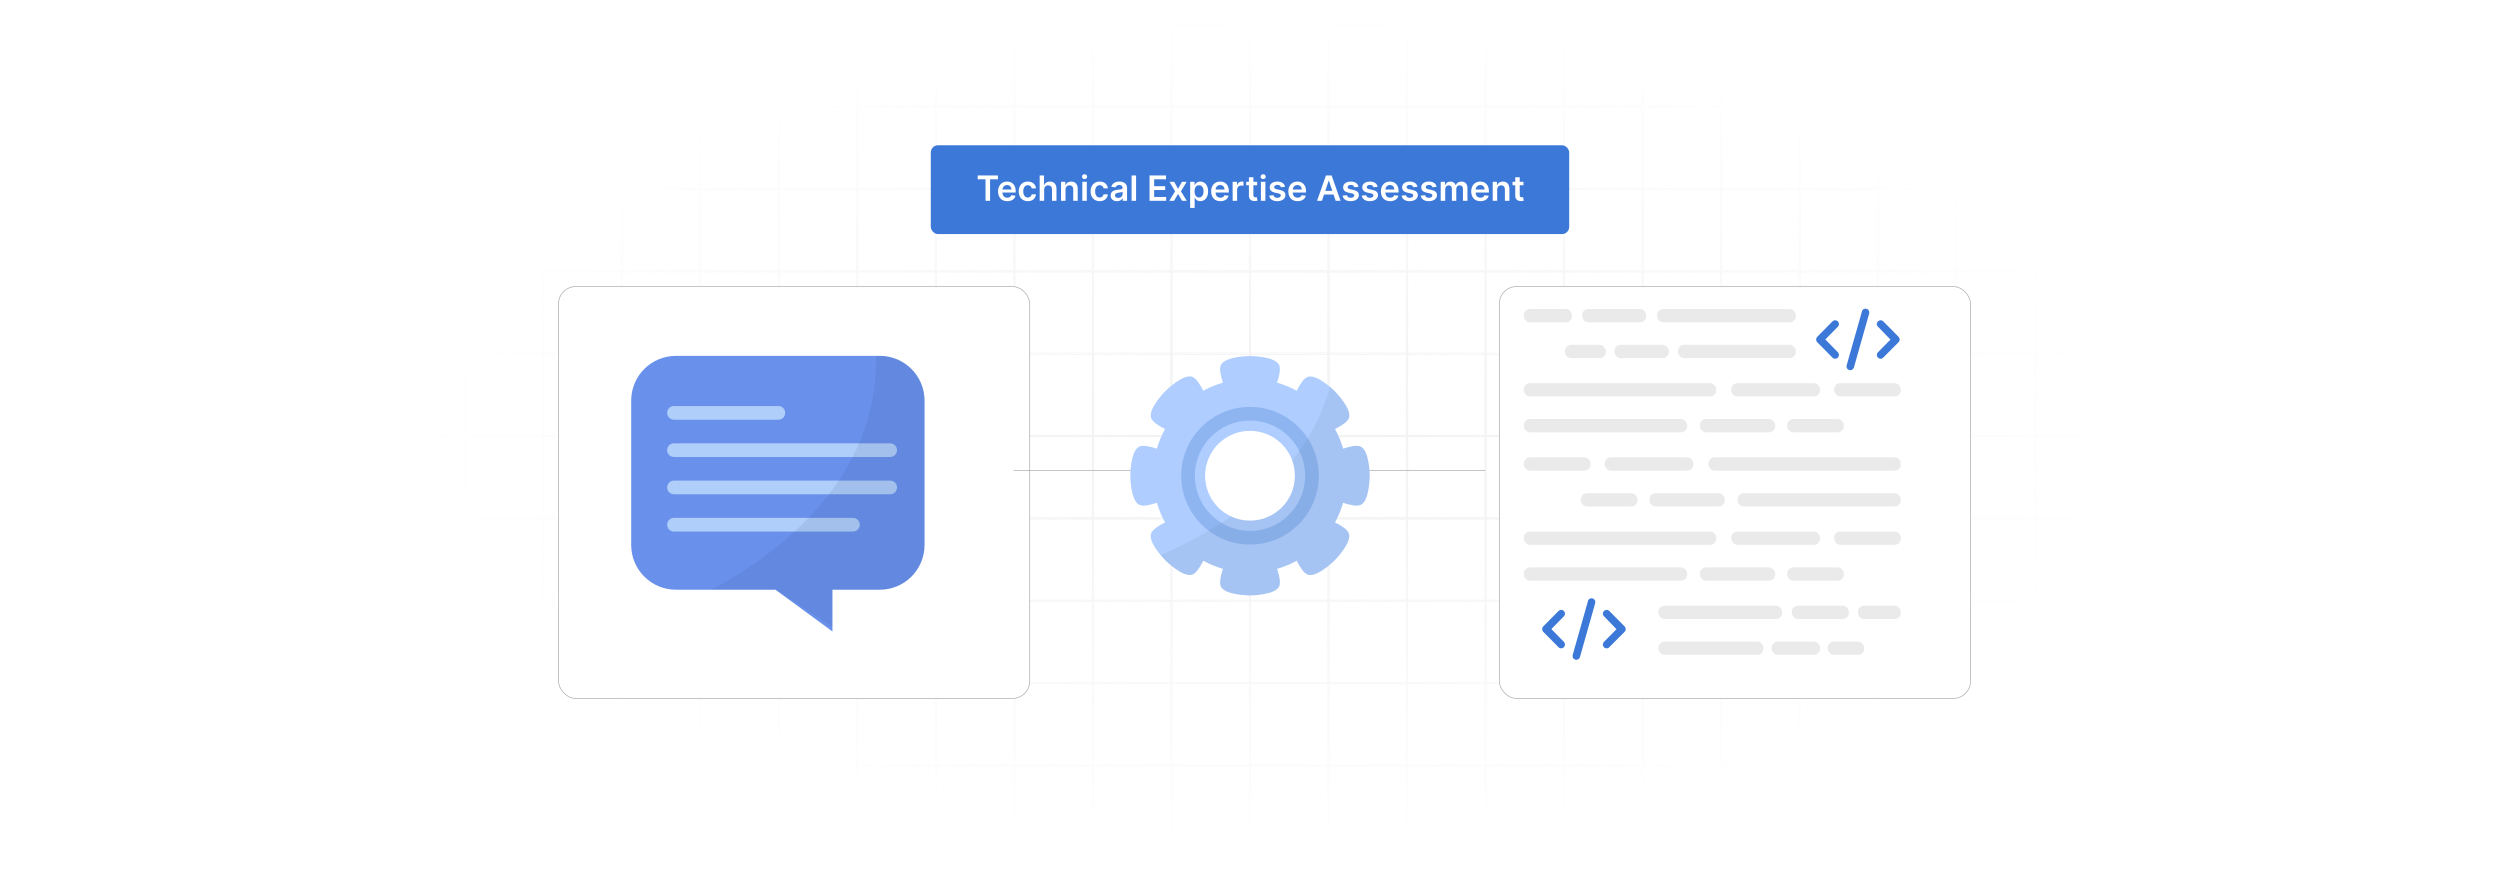 <?xml version="1.0" encoding="UTF-8"?>
<svg id="Layer_1" data-name="Layer 1" xmlns="http://www.w3.org/2000/svg" xmlns:xlink="http://www.w3.org/1999/xlink" viewBox="0 0 860 300">
  <defs>
    <filter id="luminosity-invert" x="39.647" y="-.272" width="782.115" height="300.272" color-interpolation-filters="sRGB" filterUnits="userSpaceOnUse">
      <feColorMatrix result="cm" values="-1 0 0 0 1 0 -1 0 0 1 0 0 -1 0 1 0 0 0 1 0"/>
    </filter>
    <radialGradient id="radial-gradient" cx="439.235" cy="148.479" fx="439.235" fy="148.479" r="298.487" gradientTransform="translate(0 74.962) scale(1 .495)" gradientUnits="userSpaceOnUse">
      <stop offset=".123" stop-color="#000" stop-opacity=".95"/>
      <stop offset="1" stop-color="#000" stop-opacity="0"/>
    </radialGradient>
    <mask id="mask" x="39.647" y="-.272" width="782.115" height="300.272" maskUnits="userSpaceOnUse">
      <g filter="url(#luminosity-invert)">
        <rect x="39.647" y="-.272" width="782.115" height="300.272" fill="url(#radial-gradient)"/>
      </g>
    </mask>
    <filter id="drop-shadow-3" x="161.843" y="68.2" width="222.72" height="202.56" filterUnits="userSpaceOnUse">
      <feOffset dx="5" dy="5"/>
      <feGaussianBlur result="blur" stdDeviation="10"/>
      <feFlood flood-color="#000" flood-opacity=".05"/>
      <feComposite in2="blur" operator="in"/>
      <feComposite in="SourceGraphic"/>
    </filter>
    <filter id="drop-shadow-4" x="485.48" y="68.2" width="222.72" height="202.56" filterUnits="userSpaceOnUse">
      <feOffset dx="5" dy="5"/>
      <feGaussianBlur result="blur-2" stdDeviation="10"/>
      <feFlood flood-color="#000" flood-opacity=".05"/>
      <feComposite in2="blur-2" operator="in"/>
      <feComposite in="SourceGraphic"/>
    </filter>
  </defs>
  <rect y="0" width="860" height="300" fill="#fff"/>
  <g mask="url(#mask)">
    <g opacity=".4">
      <path d="M808.41,291.922H51.59V8.078h756.819v283.845ZM52.09,291.422h755.819V8.578H52.09v282.845Z" fill="#e6e6e6" stroke="#d6d6d6" stroke-miterlimit="10" stroke-width=".25"/>
      <rect x="51.84" y="36.413" width="756.319" height=".5" fill="#e6e6e6" stroke="#d6d6d6" stroke-miterlimit="10" stroke-width=".25"/>
      <rect x="51.84" y="64.747" width="756.319" height=".5" fill="#e6e6e6" stroke="#d6d6d6" stroke-miterlimit="10" stroke-width=".25"/>
      <rect x="51.84" y="93.082" width="756.319" height=".5" fill="#e6e6e6" stroke="#d6d6d6" stroke-miterlimit="10" stroke-width=".25"/>
      <rect x="51.84" y="121.415" width="756.319" height=".5" fill="none" stroke="#d6d6d6" stroke-miterlimit="10" stroke-width=".25"/>
      <rect x="51.84" y="149.75" width="756.319" height=".5" fill="#e6e6e6" stroke="#d6d6d6" stroke-miterlimit="10" stroke-width=".25"/>
      <rect x="51.84" y="178.084" width="756.319" height=".5" fill="#e6e6e6" stroke="#d6d6d6" stroke-miterlimit="10" stroke-width=".25"/>
      <rect x="51.84" y="206.418" width="756.319" height=".5" fill="#e6e6e6" stroke="#d6d6d6" stroke-miterlimit="10" stroke-width=".25"/>
      <rect x="51.84" y="234.753" width="756.319" height=".5" fill="#e6e6e6" stroke="#d6d6d6" stroke-miterlimit="10" stroke-width=".25"/>
      <rect x="51.84" y="263.087" width="756.319" height=".5" fill="#e6e6e6" stroke="#d6d6d6" stroke-miterlimit="10" stroke-width=".25"/>
      <rect x="780.898" y="8.328" width=".5" height="283.345" fill="#e6e6e6" stroke="#d6d6d6" stroke-miterlimit="10" stroke-width=".25"/>
      <rect x="753.887" y="8.328" width=".5" height="283.345" fill="#e6e6e6" stroke="#d6d6d6" stroke-miterlimit="10" stroke-width=".25"/>
      <rect x="726.875" y="8.328" width=".5" height="283.345" fill="#e6e6e6" stroke="#d6d6d6" stroke-miterlimit="10" stroke-width=".25"/>
      <rect x="699.864" y="8.328" width=".5" height="283.345" fill="#e6e6e6" stroke="#d6d6d6" stroke-miterlimit="10" stroke-width=".25"/>
      <rect x="672.852" y="8.328" width=".5" height="283.345" fill="#e6e6e6" stroke="#d6d6d6" stroke-miterlimit="10" stroke-width=".25"/>
      <rect x="645.841" y="8.328" width=".5" height="283.345" fill="#e6e6e6" stroke="#d6d6d6" stroke-miterlimit="10" stroke-width=".25"/>
      <rect x="618.83" y="8.328" width=".5" height="283.345" fill="#e6e6e6" stroke="#d6d6d6" stroke-miterlimit="10" stroke-width=".25"/>
      <rect x="591.818" y="8.328" width=".5" height="283.345" fill="#e6e6e6" stroke="#d6d6d6" stroke-miterlimit="10" stroke-width=".25"/>
      <rect x="564.807" y="8.328" width=".5" height="283.345" fill="#e6e6e6" stroke="#d6d6d6" stroke-miterlimit="10" stroke-width=".25"/>
      <rect x="537.795" y="8.328" width=".5" height="283.345" fill="#e6e6e6" stroke="#d6d6d6" stroke-miterlimit="10" stroke-width=".25"/>
      <rect x="510.784" y="8.328" width=".5" height="283.345" fill="#e6e6e6" stroke="#d6d6d6" stroke-miterlimit="10" stroke-width=".25"/>
      <rect x="483.772" y="8.328" width=".5" height="283.345" fill="#e6e6e6" stroke="#d6d6d6" stroke-miterlimit="10" stroke-width=".25"/>
      <rect x="456.761" y="8.328" width=".5" height="283.345" fill="#e6e6e6" stroke="#d6d6d6" stroke-miterlimit="10" stroke-width=".25"/>
      <rect x="429.75" y="8.328" width=".5" height="283.345" fill="#e6e6e6" stroke="#d6d6d6" stroke-miterlimit="10" stroke-width=".25"/>
      <rect x="402.738" y="8.328" width=".5" height="283.345" fill="#e6e6e6" stroke="#d6d6d6" stroke-miterlimit="10" stroke-width=".25"/>
      <rect x="375.727" y="8.328" width=".5" height="283.345" fill="#e6e6e6" stroke="#d6d6d6" stroke-miterlimit="10" stroke-width=".25"/>
      <rect x="348.716" y="8.328" width=".5" height="283.345" fill="#e6e6e6" stroke="#d6d6d6" stroke-miterlimit="10" stroke-width=".25"/>
      <rect x="321.704" y="8.328" width=".5" height="283.345" fill="#e6e6e6" stroke="#d6d6d6" stroke-miterlimit="10" stroke-width=".25"/>
      <rect x="294.693" y="8.328" width=".5" height="283.345" fill="#e6e6e6" stroke="#d6d6d6" stroke-miterlimit="10" stroke-width=".25"/>
      <rect x="267.682" y="8.328" width=".5" height="283.345" fill="#e6e6e6" stroke="#d6d6d6" stroke-miterlimit="10" stroke-width=".25"/>
      <rect x="240.67" y="8.328" width=".5" height="283.345" fill="#e6e6e6" stroke="#d6d6d6" stroke-miterlimit="10" stroke-width=".25"/>
      <rect x="213.659" y="8.328" width=".5" height="283.345" fill="#e6e6e6" stroke="#d6d6d6" stroke-miterlimit="10" stroke-width=".25"/>
      <rect x="186.648" y="8.328" width=".5" height="283.345" fill="#e6e6e6" stroke="#d6d6d6" stroke-miterlimit="10" stroke-width=".25"/>
      <rect x="159.636" y="8.328" width=".5" height="283.345" fill="#e6e6e6" stroke="#d6d6d6" stroke-miterlimit="10" stroke-width=".25"/>
      <rect x="132.625" y="8.328" width=".5" height="283.345" fill="#e6e6e6" stroke="#d6d6d6" stroke-miterlimit="10" stroke-width=".25"/>
      <rect x="105.613" y="8.328" width=".5" height="283.345" fill="#e6e6e6" stroke="#d6d6d6" stroke-miterlimit="10" stroke-width=".25"/>
      <rect x="78.602" y="8.328" width=".5" height="283.345" fill="#e6e6e6" stroke="#d6d6d6" stroke-miterlimit="10" stroke-width=".25"/>
    </g>
  </g>
  <g>
    <rect x="320.192" y="49.966" width="219.615" height="30.561" rx="2.493" ry="2.493" fill="#3c78d8"/>
    <g>
      <path d="M336.326,60.359h6.956v1.324h-2.695v7.394h-1.567v-7.394h-2.694v-1.324Z" fill="#fff"/>
      <path d="M343.323,65.848c0-2.018,1.222-3.393,3.095-3.393,1.609,0,2.988,1.008,2.988,3.303v.473h-4.555c.013,1.119.673,1.775,1.669,1.775.664,0,1.175-.289,1.384-.844l1.439.162c-.273,1.137-1.32,1.883-2.844,1.883-1.971,0-3.176-1.309-3.176-3.359ZM347.929,65.191c-.008-.889-.605-1.537-1.49-1.537-.919,0-1.537.703-1.583,1.537h3.074Z" fill="#fff"/>
      <path d="M350.435,65.834c0-1.996,1.209-3.379,3.125-3.379,1.596,0,2.703.932,2.81,2.35h-1.473c-.119-.631-.575-1.107-1.315-1.107-.949,0-1.583.793-1.583,2.111,0,1.338.622,2.143,1.583,2.143.677,0,1.184-.404,1.315-1.107h1.473c-.111,1.387-1.158,2.363-2.801,2.363-1.954,0-3.133-1.393-3.133-3.373Z" fill="#fff"/>
      <path d="M359.187,69.078h-1.541v-8.719h1.507v3.291h.077c.302-.74.941-1.195,1.946-1.195,1.358,0,2.252.881,2.252,2.461v4.162h-1.541v-3.924c0-.883-.477-1.397-1.286-1.397-.826,0-1.413.545-1.413,1.49v3.83Z" fill="#fff"/>
      <path d="M366.541,69.078h-1.541v-6.539h1.473v1.111h.077c.298-.729.971-1.195,1.95-1.195,1.349,0,2.243.893,2.239,2.461v4.162h-1.542v-3.924c0-.873-.477-1.397-1.273-1.397-.813,0-1.383.545-1.383,1.49v3.83Z" fill="#fff"/>
      <path d="M372.198,60.777c0-.465.4-.84.894-.84.49,0,.89.375.89.84,0,.459-.4.834-.89.834-.494,0-.894-.375-.894-.834ZM372.317,62.539h1.541v6.539h-1.541v-6.539Z" fill="#fff"/>
      <path d="M375.164,65.834c0-1.996,1.209-3.379,3.125-3.379,1.596,0,2.703.932,2.81,2.35h-1.473c-.12-.631-.575-1.107-1.316-1.107-.949,0-1.583.793-1.583,2.111,0,1.338.622,2.143,1.583,2.143.677,0,1.184-.404,1.316-1.107h1.473c-.11,1.387-1.158,2.363-2.801,2.363-1.954,0-3.133-1.393-3.133-3.373Z" fill="#fff"/>
      <path d="M382.067,67.244c0-1.473,1.213-1.852,2.482-1.988,1.154-.123,1.618-.144,1.618-.588v-.025c0-.643-.392-1.01-1.107-1.01-.753,0-1.188.385-1.341.83l-1.439-.203c.34-1.191,1.397-1.805,2.772-1.805,1.247,0,2.656.519,2.656,2.248v4.375h-1.481v-.898h-.051c-.281.551-.894,1.031-1.92,1.031-1.247,0-2.188-.682-2.188-1.967ZM386.171,66.732v-.769c-.2.162-1.009.264-1.414.318-.69.098-1.205.346-1.205.938,0,.566.46.859,1.103.859.928,0,1.516-.617,1.516-1.346Z" fill="#fff"/>
      <path d="M390.81,69.078h-1.541v-8.719h1.541v8.719Z" fill="#fff"/>
      <path d="M395.443,60.359h5.671v1.324h-4.091v2.367h3.797v1.324h-3.797v2.379h4.125v1.324h-5.705v-8.719Z" fill="#fff"/>
      <path d="M405.246,64.953l1.341-2.414h1.63l-1.971,3.269,2.005,3.269h-1.622l-1.384-2.353-1.371,2.353h-1.635l1.992-3.269-1.941-3.269h1.635l1.32,2.414Z" fill="#fff"/>
      <path d="M409.416,62.539h1.516v1.082h.089c.234-.473.715-1.166,1.869-1.166,1.511,0,2.699,1.184,2.699,3.363,0,2.154-1.154,3.375-2.695,3.375-1.124,0-1.63-.668-1.873-1.145h-.064v3.482h-1.541v-8.992ZM412.464,67.93c1.018,0,1.554-.894,1.554-2.121,0-1.217-.528-2.09-1.554-2.09-.992,0-1.537.822-1.537,2.09,0,1.27.553,2.121,1.537,2.121Z" fill="#fff"/>
      <path d="M416.631,65.848c0-2.018,1.222-3.393,3.095-3.393,1.609,0,2.988,1.008,2.988,3.303v.473h-4.555c.013,1.119.673,1.775,1.669,1.775.664,0,1.175-.289,1.384-.844l1.439.162c-.273,1.137-1.32,1.883-2.844,1.883-1.971,0-3.176-1.309-3.176-3.359ZM421.238,65.191c-.008-.889-.605-1.537-1.49-1.537-.919,0-1.537.703-1.583,1.537h3.074Z" fill="#fff"/>
      <path d="M424.024,62.539h1.494v1.09h.068c.238-.758.864-1.184,1.613-1.184.17,0,.413.018.554.043v1.418c-.132-.043-.456-.09-.716-.09-.847,0-1.473.588-1.473,1.418v3.844h-1.541v-6.539Z" fill="#fff"/>
      <path d="M432.458,63.732h-1.289v3.379c0,.621.31.758.698.758.191,0,.365-.037.451-.059l.26,1.205c-.166.055-.469.139-.907.152-1.158.033-2.052-.57-2.044-1.801v-3.635h-.928v-1.193h.928v-1.566h1.542v1.566h1.289v1.193Z" fill="#fff"/>
      <path d="M433.634,60.777c0-.465.4-.84.894-.84.49,0,.89.375.89.84,0,.459-.399.834-.89.834-.493,0-.894-.375-.894-.834ZM433.753,62.539h1.541v6.539h-1.541v-6.539Z" fill="#fff"/>
      <path d="M440.644,64.422c-.12-.43-.494-.818-1.205-.818-.643,0-1.133.307-1.128.75-.005.379.26.607.924.758l1.115.238c1.234.268,1.835.838,1.839,1.772-.004,1.238-1.158,2.086-2.793,2.086-1.605,0-2.613-.711-2.806-1.912l1.503-.144c.132.588.592.894,1.299.894.732,0,1.218-.338,1.218-.783,0-.371-.281-.613-.882-.746l-1.115-.234c-1.256-.26-1.844-.889-1.839-1.844-.005-1.209,1.068-1.982,2.644-1.982,1.532,0,2.418.705,2.631,1.812l-1.404.154Z" fill="#fff"/>
      <path d="M443.188,65.848c0-2.018,1.222-3.393,3.095-3.393,1.609,0,2.989,1.008,2.989,3.303v.473h-4.556c.013,1.119.673,1.775,1.669,1.775.664,0,1.175-.289,1.384-.844l1.438.162c-.273,1.137-1.319,1.883-2.844,1.883-1.971,0-3.176-1.309-3.176-3.359ZM447.795,65.191c-.009-.889-.605-1.537-1.49-1.537-.919,0-1.537.703-1.584,1.537h3.074Z" fill="#fff"/>
      <path d="M453.062,69.078l3.069-8.719h1.95l3.073,8.719h-1.685l-.724-2.148h-3.278l-.72,2.148h-1.685ZM458.32,65.66l-1.18-3.512h-.068l-1.179,3.512h2.427Z" fill="#fff"/>
      <path d="M465.906,64.422c-.12-.43-.494-.818-1.205-.818-.643,0-1.133.307-1.128.75-.005.379.26.607.924.758l1.115.238c1.234.268,1.835.838,1.839,1.772-.004,1.238-1.158,2.086-2.793,2.086-1.605,0-2.613-.711-2.806-1.912l1.503-.144c.132.588.592.894,1.299.894.732,0,1.218-.338,1.218-.783,0-.371-.281-.613-.882-.746l-1.115-.234c-1.256-.26-1.844-.889-1.839-1.844-.005-1.209,1.068-1.982,2.644-1.982,1.532,0,2.418.705,2.631,1.812l-1.404.154Z" fill="#fff"/>
      <path d="M472.494,64.422c-.12-.43-.494-.818-1.205-.818-.643,0-1.133.307-1.128.75-.005.379.26.607.924.758l1.115.238c1.234.268,1.835.838,1.839,1.772-.004,1.238-1.158,2.086-2.793,2.086-1.605,0-2.613-.711-2.806-1.912l1.503-.144c.132.588.592.894,1.299.894.732,0,1.218-.338,1.218-.783,0-.371-.281-.613-.882-.746l-1.115-.234c-1.256-.26-1.844-.889-1.839-1.844-.005-1.209,1.068-1.982,2.644-1.982,1.532,0,2.418.705,2.631,1.812l-1.404.154Z" fill="#fff"/>
      <path d="M475.037,65.848c0-2.018,1.222-3.393,3.095-3.393,1.609,0,2.989,1.008,2.989,3.303v.473h-4.556c.013,1.119.673,1.775,1.669,1.775.664,0,1.175-.289,1.384-.844l1.438.162c-.273,1.137-1.319,1.883-2.844,1.883-1.971,0-3.176-1.309-3.176-3.359ZM479.644,65.191c-.009-.889-.605-1.537-1.49-1.537-.919,0-1.537.703-1.583,1.537h3.073Z" fill="#fff"/>
      <path d="M486.194,64.422c-.12-.43-.494-.818-1.205-.818-.643,0-1.133.307-1.128.75-.005.379.26.607.924.758l1.115.238c1.234.268,1.835.838,1.839,1.772-.004,1.238-1.158,2.086-2.793,2.086-1.605,0-2.613-.711-2.806-1.912l1.503-.144c.132.588.592.894,1.299.894.732,0,1.218-.338,1.218-.783,0-.371-.281-.613-.882-.746l-1.115-.234c-1.256-.26-1.843-.889-1.839-1.844-.004-1.209,1.068-1.982,2.644-1.982,1.532,0,2.418.705,2.631,1.812l-1.404.154Z" fill="#fff"/>
      <path d="M492.782,64.422c-.12-.43-.494-.818-1.205-.818-.643,0-1.133.307-1.128.75-.005.379.26.607.924.758l1.115.238c1.234.268,1.835.838,1.839,1.772-.004,1.238-1.158,2.086-2.793,2.086-1.605,0-2.613-.711-2.806-1.912l1.503-.144c.132.588.592.894,1.299.894.732,0,1.218-.338,1.218-.783,0-.371-.281-.613-.882-.746l-1.115-.234c-1.256-.26-1.843-.889-1.839-1.844-.004-1.209,1.068-1.982,2.644-1.982,1.532,0,2.418.705,2.631,1.812l-1.404.154Z" fill="#fff"/>
      <path d="M495.607,62.539h1.473v1.111h.077c.273-.744.928-1.195,1.805-1.195.881,0,1.516.455,1.767,1.195h.068c.289-.729,1.013-1.195,1.963-1.195,1.2,0,2.043.773,2.043,2.234v4.389h-1.545v-4.15c0-.809-.494-1.176-1.116-1.176-.744,0-1.183.512-1.183,1.248v4.078h-1.512v-4.215c0-.672-.447-1.111-1.099-1.111-.664,0-1.2.545-1.2,1.35v3.977h-1.541v-6.539Z" fill="#fff"/>
      <path d="M506.099,65.848c0-2.018,1.222-3.393,3.095-3.393,1.609,0,2.989,1.008,2.989,3.303v.473h-4.556c.013,1.119.673,1.775,1.669,1.775.664,0,1.175-.289,1.384-.844l1.438.162c-.273,1.137-1.319,1.883-2.844,1.883-1.971,0-3.176-1.309-3.176-3.359ZM510.705,65.191c-.009-.889-.605-1.537-1.49-1.537-.919,0-1.537.703-1.584,1.537h3.074Z" fill="#fff"/>
      <path d="M515.033,69.078h-1.541v-6.539h1.473v1.111h.077c.298-.729.971-1.195,1.949-1.195,1.35,0,2.244.893,2.239,2.461v4.162h-1.541v-3.924c0-.873-.477-1.397-1.272-1.397-.814,0-1.384.545-1.384,1.49v3.83Z" fill="#fff"/>
      <path d="M524.073,63.732h-1.289v3.379c0,.621.31.758.698.758.191,0,.365-.037.451-.059l.26,1.205c-.166.055-.469.139-.907.152-1.158.033-2.052-.57-2.044-1.801v-3.635h-.928v-1.193h.928v-1.566h1.542v1.566h1.289v1.193Z" fill="#fff"/>
    </g>
  </g>
  <rect x="187.148" y="93.582" width="162.068" height="141.672" rx="5.906" ry="5.906" fill="#fff" filter="url(#drop-shadow-3)" stroke="#aeaeb0" stroke-linecap="round" stroke-linejoin="round" stroke-width=".25"/>
  <g>
    <path d="M302.647,122.418h-70.132c-8.499,0-15.388,6.889-15.388,15.39v49.663c0,8.499,6.888,15.388,15.388,15.388h34.235l19.605,14.358v-14.358h16.293c8.499,0,15.39-6.889,15.39-15.388v-49.663c0-8.5-6.891-15.39-15.39-15.39Z" fill="#6991ec"/>
    <g>
      <path d="M270.11,142.028c0,1.299-1.052,2.351-2.351,2.351h-35.908c-1.299,0-2.35-1.052-2.35-2.351h0c0-1.299,1.051-2.351,2.35-2.351h35.908c1.299,0,2.351,1.052,2.351,2.351h0Z" fill="#b0cefa"/>
      <path d="M308.582,154.852c0,1.299-1.052,2.351-2.351,2.351h-74.379c-1.299,0-2.35-1.052-2.35-2.351h0c0-1.299,1.051-2.351,2.35-2.351h74.379c1.299,0,2.351,1.052,2.351,2.351h0Z" fill="#b0cefa"/>
      <path d="M308.582,167.676c0,1.299-1.052,2.35-2.351,2.35h-74.379c-1.299,0-2.35-1.051-2.35-2.35h0c0-1.299,1.051-2.351,2.35-2.351h74.379c1.299,0,2.351,1.051,2.351,2.351h0Z" fill="#b0cefa"/>
      <path d="M295.759,180.5c0,1.299-1.053,2.351-2.351,2.351h-61.556c-1.299,0-2.35-1.052-2.35-2.351h0c0-1.299,1.051-2.351,2.35-2.351h61.556c1.299,0,2.351,1.052,2.351,2.351h0Z" fill="#b0cefa"/>
    </g>
    <path d="M302.647,122.418h-1.259c.645,41.511-31.794,67.029-56.614,80.441h21.975l19.605,12.792v-12.792h16.293c8.499,0,15.39-6.889,15.39-15.388v-49.663c0-8.5-6.891-15.39-15.39-15.39Z" fill="#1f3f65" opacity=".1"/>
  </g>
  <rect x="510.784" y="93.582" width="162.068" height="141.672" rx="5.906" ry="5.906" fill="#fff" filter="url(#drop-shadow-4)" stroke="#aeaeb0" stroke-linecap="round" stroke-linejoin="round" stroke-width=".25"/>
  <g>
    <g>
      <rect x="570.015" y="106.293" width="47.752" height="4.575" rx="2.108" ry="2.108" transform="translate(1187.782 217.161) rotate(180)" fill="#eaeaea"/>
      <rect x="544.257" y="106.293" width="22.024" height="4.575" rx="2.108" ry="2.108" transform="translate(1110.538 217.161) rotate(180)" fill="#eaeaea"/>
      <rect x="524.197" y="106.293" width="16.559" height="4.575" rx="2.108" ry="2.108" transform="translate(1064.954 217.161) rotate(180)" fill="#eaeaea"/>
    </g>
    <g>
      <rect x="577.236" y="118.623" width="40.531" height="4.575" rx="2.108" ry="2.108" transform="translate(1195.003 241.821) rotate(-180)" fill="#eaeaea"/>
      <rect x="555.374" y="118.623" width="18.693" height="4.575" rx="2.108" ry="2.108" transform="translate(1129.44 241.821) rotate(-180)" fill="#eaeaea"/>
      <rect x="538.347" y="118.623" width="14.055" height="4.575" rx="2.108" ry="2.108" transform="translate(1090.75 241.821) rotate(180)" fill="#eaeaea"/>
    </g>
  </g>
  <g>
    <g>
      <rect x="524.197" y="131.812" width="66.184" height="4.575" rx="2.108" ry="2.108" fill="#eaeaea"/>
      <rect x="595.557" y="131.812" width="30.524" height="4.575" rx="2.108" ry="2.108" fill="#eaeaea"/>
      <rect x="630.933" y="131.812" width="22.951" height="4.575" rx="2.108" ry="2.108" fill="#eaeaea"/>
    </g>
    <g>
      <rect x="524.197" y="144.142" width="56.175" height="4.575" rx="2.108" ry="2.108" fill="#eaeaea"/>
      <rect x="584.765" y="144.142" width="25.908" height="4.575" rx="2.108" ry="2.108" fill="#eaeaea"/>
      <rect x="614.791" y="144.142" width="19.48" height="4.575" rx="2.108" ry="2.108" fill="#eaeaea"/>
    </g>
  </g>
  <g>
    <g>
      <rect x="587.699" y="157.332" width="66.184" height="4.575" rx="2.108" ry="2.108" transform="translate(1241.583 319.238) rotate(-180)" fill="#eaeaea"/>
      <rect x="552" y="157.332" width="30.524" height="4.575" rx="2.108" ry="2.108" transform="translate(1134.524 319.238) rotate(180)" fill="#eaeaea"/>
      <rect x="524.197" y="157.332" width="22.951" height="4.575" rx="2.108" ry="2.108" transform="translate(1071.345 319.238) rotate(-180)" fill="#eaeaea"/>
    </g>
    <g>
      <rect x="597.708" y="169.662" width="56.175" height="4.575" rx="2.108" ry="2.108" transform="translate(1251.591 343.898) rotate(-180)" fill="#eaeaea"/>
      <rect x="567.407" y="169.662" width="25.908" height="4.575" rx="2.108" ry="2.108" transform="translate(1160.723 343.898) rotate(180)" fill="#eaeaea"/>
      <rect x="543.809" y="169.662" width="19.48" height="4.575" rx="2.108" ry="2.108" transform="translate(1107.098 343.898) rotate(180)" fill="#eaeaea"/>
    </g>
  </g>
  <g>
    <g>
      <rect x="524.197" y="182.851" width="66.184" height="4.575" rx="2.108" ry="2.108" fill="#eaeaea"/>
      <rect x="595.557" y="182.851" width="30.524" height="4.575" rx="2.108" ry="2.108" fill="#eaeaea"/>
      <rect x="630.933" y="182.851" width="22.951" height="4.575" rx="2.108" ry="2.108" fill="#eaeaea"/>
    </g>
    <g>
      <rect x="524.197" y="195.181" width="56.175" height="4.575" rx="2.108" ry="2.108" fill="#eaeaea"/>
      <rect x="584.765" y="195.181" width="25.908" height="4.575" rx="2.108" ry="2.108" fill="#eaeaea"/>
      <rect x="614.791" y="195.181" width="19.48" height="4.575" rx="2.108" ry="2.108" fill="#eaeaea"/>
    </g>
  </g>
  <g>
    <g>
      <rect x="570.489" y="208.37" width="42.56" height="4.575" rx="2.108" ry="2.108" fill="#eaeaea"/>
      <rect x="616.376" y="208.37" width="19.629" height="4.575" rx="2.108" ry="2.108" fill="#eaeaea"/>
      <rect x="639.125" y="208.37" width="14.759" height="4.575" rx="2.108" ry="2.108" fill="#eaeaea"/>
    </g>
    <g>
      <rect x="570.489" y="220.701" width="36.124" height="4.575" rx="2.108" ry="2.108" fill="#eaeaea"/>
      <rect x="609.437" y="220.701" width="16.66" height="4.575" rx="2.108" ry="2.108" fill="#eaeaea"/>
      <rect x="628.745" y="220.701" width="12.527" height="4.575" rx="2.108" ry="2.108" fill="#eaeaea"/>
    </g>
  </g>
  <g>
    <path d="M559.257,216.294c.008.07.008.178,0,.248-.026.211-.203.569-.335.745l-5.533,5.549c-1.291.781-2.633-.808-1.693-1.96l4.373-4.435-4.504-4.657c-.731-1.287.833-2.61,1.966-1.679l5.39,5.446c.133.175.31.533.335.745Z" fill="#3c78d8"/>
    <path d="M547.181,205.845c1.038-.181,1.76.569,1.58,1.598l-5.297,18.728c-.684,1.436-2.733.834-2.484-.779l5.348-18.861c.155-.319.497-.624.852-.686Z" fill="#3c78d8"/>
    <path d="M537.993,210.186c.415.423.487,1.187.134,1.67l-4.454,4.539,4.343,4.448c1.054,1.279-.559,2.912-1.838,1.859l-5.357-5.417c-.432-.569-.431-1.168,0-1.737l5.39-5.446c.516-.439,1.309-.4,1.782.082Z" fill="#3c78d8"/>
  </g>
  <g>
    <path d="M653.502,116.669c.008.07.008.178,0,.248-.026.211-.203.569-.335.745l-5.533,5.549c-1.291.781-2.633-.808-1.693-1.96l4.373-4.435-4.504-4.657c-.731-1.287.833-2.61,1.966-1.679l5.39,5.446c.133.175.31.533.335.745Z" fill="#3c78d8"/>
    <path d="M641.426,106.22c1.038-.181,1.76.569,1.58,1.598l-5.297,18.728c-.684,1.436-2.733.834-2.484-.779l5.348-18.861c.155-.319.497-.624.852-.686Z" fill="#3c78d8"/>
    <path d="M632.238,110.561c.415.423.487,1.187.134,1.67l-4.454,4.539,4.343,4.448c1.054,1.279-.559,2.912-1.838,1.859l-5.357-5.417c-.432-.569-.431-1.168,0-1.737l5.39-5.446c.516-.439,1.309-.4,1.782.082Z" fill="#3c78d8"/>
  </g>
  <line x1="348.716" y1="161.907" x2="510.784" y2="161.907" fill="#fff" stroke="#aeaeb0" stroke-linecap="round" stroke-linejoin="round" stroke-width=".25"/>
  <g>
    <circle cx="430.25" cy="163.652" r="26.095" fill="#fff"/>
    <g>
      <g>
        <path d="M468.102,153.645c-1.267-.63-3.763-.074-6.069.696-.689-2.371-1.627-4.635-2.796-6.756,2.167-1.088,4.317-2.456,4.794-3.785,1.142-3.202-4.91-9.255-4.91-9.255,0,0-6.005-6.004-9.256-4.909-1.339.45-2.709,2.606-3.796,4.779-2.122-1.168-4.387-2.107-6.758-2.795.762-2.302,1.32-4.792.714-6.068-1.457-3.073-10.016-3.073-10.016-3.073,0,0-8.491,0-10.015,3.073-.628,1.266-.074,3.762.696,6.068-2.372.688-4.636,1.627-6.756,2.795-1.088-2.165-2.456-4.317-3.785-4.792-3.203-1.144-9.255,4.909-9.255,4.909,0,0-6.003,6.005-4.909,9.255.449,1.34,2.605,2.711,4.778,3.797-1.167,2.122-2.107,4.386-2.793,6.758-2.302-.764-4.794-1.318-6.07-.714-3.073,1.455-3.073,10.015-3.073,10.015,0,0,0,8.491,3.073,10.016,1.267.63,3.763.073,6.07-.697.686,2.372,1.627,4.636,2.793,6.757-2.163,1.088-4.317,2.456-4.792,3.787-1.142,3.202,4.91,9.255,4.91,9.255,0,0,6.003,6.004,9.256,4.909,1.339-.451,2.709-2.608,3.797-4.781,2.12,1.168,4.384,2.107,6.756,2.795-.762,2.301-1.318,4.792-.713,6.068,1.454,3.073,10.015,3.073,10.015,3.073,0,0,8.491,0,10.016-3.073.628-1.268.071-3.761-.697-6.068,2.372-.688,4.635-1.627,6.756-2.795,1.088,2.165,2.454,4.316,3.785,4.792,3.203,1.144,9.255-4.911,9.255-4.911,0,0,6.003-6.004,4.909-9.255-.449-1.341-2.606-2.71-4.781-3.798,1.17-2.121,2.107-4.385,2.796-6.757,2.302.763,4.794,1.317,6.069.714,3.071-1.456,3.071-10.015,3.071-10.015,0,0,0-8.492-3.071-10.016ZM430.001,179.096c-8.529,0-15.445-6.914-15.445-15.444s6.916-15.445,15.445-15.445,15.444,6.915,15.444,15.445-6.912,15.444-15.444,15.444Z" fill="#afcdff"/>
        <g opacity=".5">
          <path d="M430.001,187.329c-13.056,0-23.677-10.621-23.677-23.677s10.621-23.676,23.677-23.676,23.676,10.621,23.676,23.676-10.622,23.677-23.676,23.677ZM430.001,144.68c-10.461,0-18.972,8.511-18.972,18.973s8.511,18.973,18.972,18.973,18.971-8.511,18.971-18.973-8.511-18.973-18.971-18.973Z" fill="#6f9de4"/>
        </g>
      </g>
      <path d="M410.138,197.671c1.339-.451,2.709-2.608,3.797-4.781,2.12,1.168,4.384,2.107,6.756,2.795-.762,2.301-1.318,4.792-.713,6.068,1.454,3.073,10.015,3.073,10.015,3.073,0,0,8.491,0,10.016-3.073.628-1.268.071-3.761-.697-6.068,2.372-.688,4.635-1.627,6.756-2.795,1.088,2.165,2.454,4.316,3.785,4.792,3.203,1.144,9.255-4.911,9.255-4.911,0,0,6.003-6.004,4.909-9.255-.449-1.341-2.606-2.71-4.781-3.798,1.17-2.121,2.107-4.385,2.796-6.757,2.302.763,4.794,1.317,6.069.714,3.071-1.456,3.071-10.015,3.071-10.015,0,0,0-8.492-3.071-10.016-1.267-.63-3.763-.074-6.069.696-.689-2.371-1.627-4.635-2.796-6.756,2.167-1.088,4.317-2.456,4.794-3.785,1.142-3.202-4.91-9.255-4.91-9.255,0,0-.637-.634-1.603-1.451-2.642,9.665-7.27,18.042-13.022,25.274.603,1.651.948,3.425.948,5.285,0,8.53-6.912,15.444-15.444,15.444-2.333,0-4.536-.533-6.519-1.457-8.232,5.691-16.741,10.058-24.23,13.309.901,1.079,1.629,1.813,1.629,1.813,0,0,6.003,6.004,9.256,4.909Z" fill="#4f708f" opacity=".1"/>
    </g>
  </g>
</svg>
